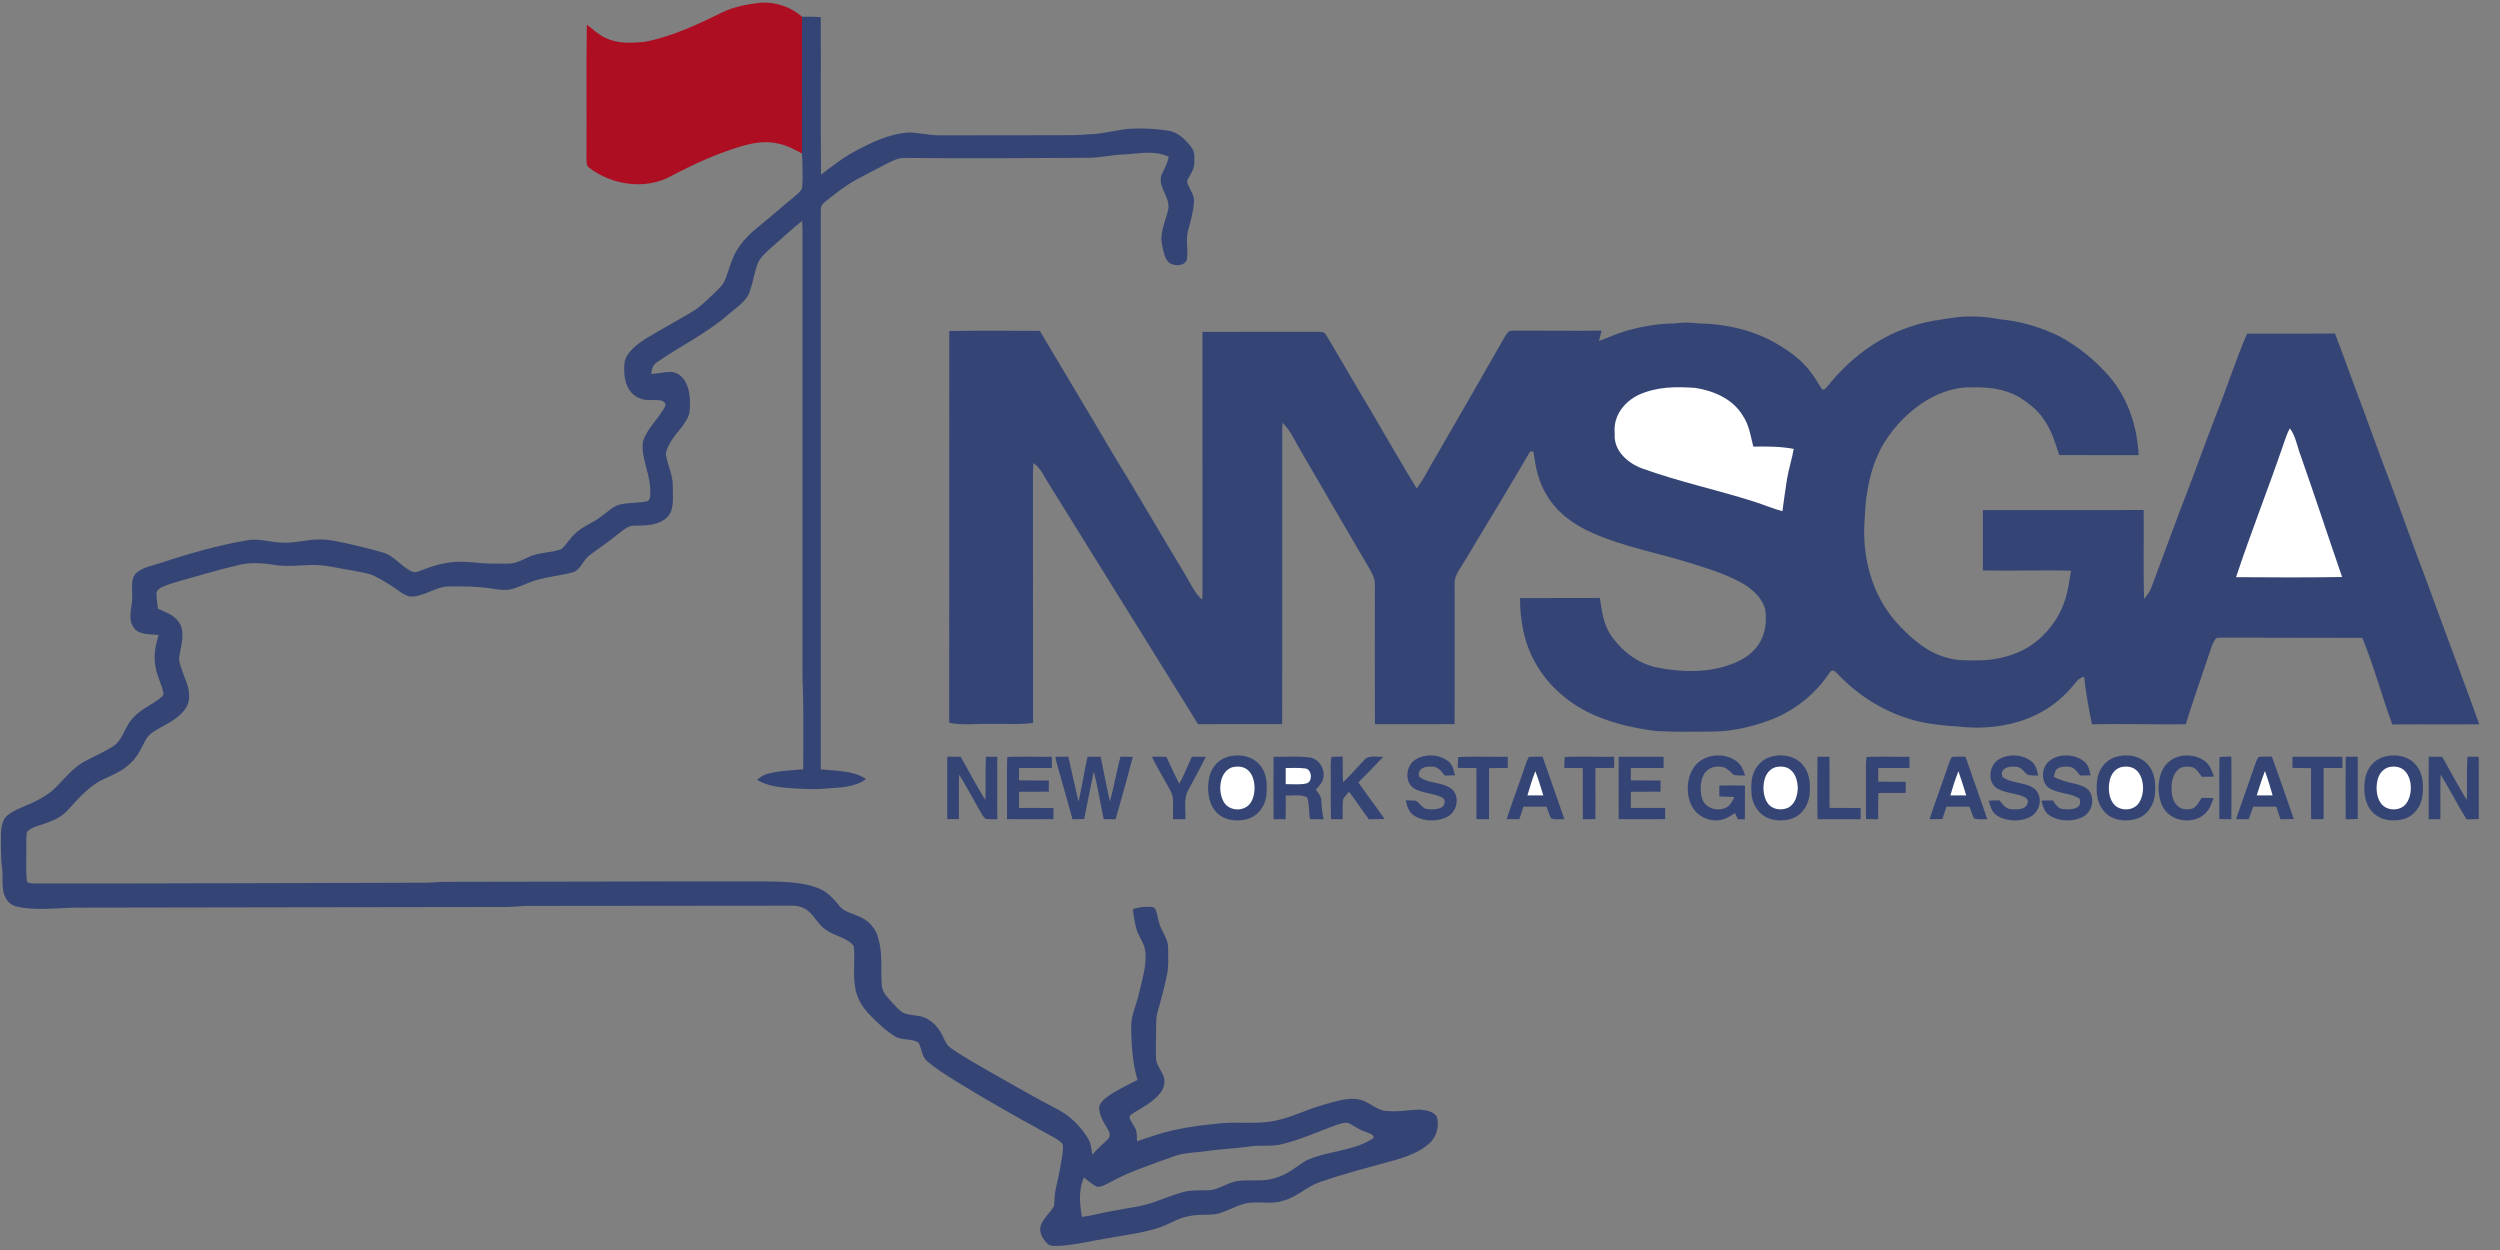 <svg xmlns="http://www.w3.org/2000/svg" width="1448" height="724" style="enable-background:new 0 0 1448 724" xml:space="preserve"><rect width="100%" height="100%" fill="#808080" stroke="none"/><path style="fill:#ad0e22" d="M440.96 1.55c8.57-.42 17.13 2.45 23.58 8.15-.04 26.01-.03 53.08-.03 79.24-4.27-2.35-8.42-4.6-13.229-5.66-7.58-1.9-14.79-.65-22.13 1.5-14.091 4.26-27.311 10.2-40.271 17.12-15.12 8.3-34.46 5.42-47.85-4.91-1.66-1.31-1.23-4.01-1.35-5.89.21-25.59-.2-51.23.21-76.81 3.65 2.71 6.67 5.83 10.93 7.69 6.92 3.43 14.46 2.86 21.99 2.34 15.57-2.79 30.74-9.88 44.83-16.84 7.35-3.68 15.22-5.04 23.32-5.93z"/><path style="fill:#344475" d="M1134.04 183.65c8.46-.79 16.79-.21 25.11 1.39 11.648 1.07 22.858 4.53 33.369 9.58 11.431 6.16 21.859 14.62 30.181 24.6 10.31 12.65 15.149 28.25 16 44.41-15.33.09-30.67-.14-46-.05-2.47-7.52-4.46-14.59-9.22-21.07-3.762-5.41-8.87-9.44-14.49-12.79-8.391-4.6-17.602-5.62-27.03-5.36-8.97-.26-17.7 2.65-25.399 7.1-10.25 6.07-18.971 14.85-25.239 24.96-7.67 12.59-10.74 28.4-11.21 42.96-2 21.79 3.56 44.59 18.329 61.17 7.761 8.5 16.921 16.83 28.211 20.11 6.76 2.16 13.369 1.88 20.39 1.79 7.42-.102 14.82-1.682 21.66-4.54 10.22-4.26 18.739-12.58 23.95-22.271 4.318-7.92 5.528-16.31 6.898-25.08-17-.489-34.05.221-51.06-.149.04-11.65.02-23.3.01-34.96 31.04-.05 62.08.04 93.12-.04.17 17.13-.28 34.31.21 51.43 1.71-2.01 3.33-3.99 4.23-6.51 5.488-14.7 10.92-29.35 16.379-44.04 7.301-18.54 13.899-37.33 21.091-55.9 6.27-15.59 11.29-31.73 18-47.13 16.97.09 33.938 0 50.898-.06 5.562 14.39 10.58 29 16.15 43.39 5.31 14.23 10.271 28.59 15.81 42.74 6.852 18.34 13.271 36.83 20.33 55.09 10.29 28.42 21 56.68 31.301 85.1-16.801.15-33.601-.06-50.399.102-6.09-16.58-10.67-33.79-17.34-50.16-26.44-.13-52.892.021-79.33-.15-1.67 0-3.39-.02-5.05.16-1.711 1.432-2.49 3.9-3.23 5.932-4.88 14.71-10.08 29.31-14.699 44.1-18.109.21-36.211-.35-54.311 0-1.87-9.1-3.57-18.33-4.55-27.57-1.74.57-3.182 1.222-4.3 2.73-5.121 6.35-10.852 12.03-17.871 16.27-14.84 9.222-33.739 11.932-50.879 9.83-5.95-.27-11.83-.938-17.7-1.858-20.171-3.562-38.5-14.092-52.421-29.012-1.379-1.408-2.709-2.42-4.141-.39-8.6 12.96-20.91 22.58-35.5 27.94-10.92 3.948-22.66 6.47-34.3 6.3-10.32.06-20.69.278-30.99-.36-12-1.5-24.25-4.229-35.37-9.09-14.369-6.21-26.858-16.8-34.47-30.56-6.37-11.092-8.83-24.65-8.75-37.312 15.4-.149 30.79.05 46.18-.1 1.302 7.51 1.842 14.46 6.08 21.06 6.432 9.58 15.802 16.99 27.29 19.26 13.95 2.802 29.432 3.19 42.9-1.97 6.24-2.28 11.84-5.67 15.62-11.27 4.08-6.021 4.89-13.24 3.93-20.312-1.42-6.149-6.87-11.359-12.07-14.57-8.76-5.229-19.188-8.6-28.89-11.64-20.06-6.46-39.95-9.78-58.97-18.12-10.73-4.74-20.312-11.46-26.45-21.68-4.93-7.79-6.69-16.41-7.811-25.43-.641-.09-1.279-.18-1.921-.25-12.329 21.22-25.17 42.14-37.77 63.2-2.22 3.98-6.32 8.62-6.03 13.351.04 27.16.07 54.318-.01 81.479-15.38-.05-30.76.102-46.141.04-.109-26.85-.039-53.71-.021-80.56.08-3.19-1.08-5.99-2.649-8.68-13.521-23.101-27.029-46.23-40.449-69.391-3.48-5.72-5.521-11.36-10.44-15.95-.04 1.03-.08 2.06-.109 3.09-.079 57.14.091 114.3-.079 171.44-16.23.01-32.461 0-48.69.021-28.79-46.262-57.49-92.65-86.271-138.92-2.97-4.49-4.6-9.15-9.109-12.29-.271 3.59-.28 7.18-.25 10.78.06 46.57-.05 93.141.06 139.709-8.35 1.13-16.95.38-25.359.58-7.62-.22-15.801.932-23.23-.68.08-75.63-.01-151.27.05-226.9 17.471-.28 34.96-.12 52.44-.09 14 23.7 28.3 47.25 42.2 71 14.33 23.39 28.1 47.141 42.27 70.641 3.13 5.05 4.98 10.06 9.58 14.029.28-4.439.17-8.85.17-13.3-.02-47.26.021-94.53-.02-141.79 22.199-.06 44.42.03 66.63-.05 2.02.22 3.84-.34 4.91 1.82 3.63 5.72 6.87 11.7 10.42 17.48 7.529 13.19 15.55 26.08 23.05 39.29 6.35 10.71 12.53 21.57 19.1 32.15 3.352-4.39 5.762-9.13 8.472-13.92 14.22-24.52 28.38-49.09 42.42-73.72 1.3-1.82 1.96-3.92 4.62-3.74 17.18-.09 34.38.21 51.55-.02-.521 1.99-1.05 3.98-1.49 5.99 5.39-1.93 10.49-4.41 16.03-5.96 9.069-2.54 18.398-4.13 27.84-4.22 4.96-.64 9.05-.59 14 .02 16.189.24 33.13 4.22 46.938 12.88 7.19 4.3 13.66 9.41 18.552 16.29 2.25 2.88 3.79 6.21 5.989 9.11 1.561.2 2.069-.99 3.051-1.94 12.3-15.42 28.438-27.93 47.27-34.24 9.189-3.279 18.638-4.439 28.239-5.779z"/><path style="fill:#fff" d="M981.86 224.66c10.38 1.6 21.35 6.19 27.148 15.43 4.07 5.76 4.812 11.92 6.5 18.58 7.87-.07 15.65-.17 23.42 1.34-1.01 5.79-2.85 11.41-3.85 17.21-1.03 6.27-1.83 12.57-2.69 18.86-5.56-1.47-10.778-3.71-16.238-5.48-21.57-6.9-43.98-11.62-65.25-19.36-8.392-3.15-16.5-10.48-15.65-20.21-1.02-9.83 5.24-18.18 13.79-22.29 10.62-4.84 21.4-4.85 32.82-4.08zM1326.26 248.09c3.301 4.15 4.2 10.31 6.09 15.24 8.302 23.55 16.052 47.28 24.2 70.87-20.47.38-40.97.2-61.43.1 8.489-25.569 18.46-50.77 27.21-76.25 1.19-3.43 2.2-6.76 3.93-9.96z"/><path style="fill:#344475" d="M548.67 438.26c2.6.021 5.2.07 7.8.102 4.67 8.38 9.23 16.858 14.261 25.028.34-8.38-.11-16.77.34-25.09h6.529c.04 12.062-.01 24.12.03 36.182-2.17.01-4.38.1-6.54-.142-1.63-1.05-2.609-3.21-3.62-4.83-3.909-6.97-7.699-14.028-11.938-20.81-.28 8.58-.062 17.18-.15 25.76h-6.74c-.012-12.07-.082-24.14.028-36.2zM583.41 438.45c8.58-.38 17.229-.05 25.82-.11.02 2.142.029 4.28.039 6.42-6.34.102-12.689.04-19.029.102 0 2.37-.011 4.738-.03 7.1 5.76.09 11.52.07 17.29.12-.021 2.16-.03 4.32-.03 6.47-5.75 0-11.5 0-17.25.05.01 3.11.021 6.23 0 9.342 6.64.04 13.29-.04 19.93.108.011 2.12.011 4.25 0 6.37-8.96.09-17.939.08-26.899.01.149-11.982-.251-24.022.159-35.982zM611.3 438.39c2.47-.18 4.97-.12 7.44-.148 2 8.67 3.899 17.358 5.95 26.01 1.96-8.61 3.31-17.36 5.22-25.979 2.54.021 5.08.039 7.609.061 1.74 8.64 3.391 17.31 5.37 25.89 2.24-8.59 3.9-17.318 6.08-25.93 2.391 0 4.78.04 7.16.04-3.15 12.1-6.56 24.15-9.979 36.18-2.301-.08-4.601-.02-6.9-.108-1.88-9.2-3.43-18.521-5.73-27.631-1.83 9.211-3.77 18.391-5.539 27.609-2.261.05-4.521.102-6.78.12-2.88-10.34-5.74-20.68-8.73-30.979-.471-1.705-.921-3.385-1.171-5.135zM667.25 438.36c2.75-.142 5.55-.07 8.31-.012 2.471 5.24 4.811 10.45 7.5 15.62 2.69-5.148 4.91-10.38 7.271-15.67 2.689.01 5.38.021 8.08.05-3.17 6.432-6.641 12.7-10.03 19.012-2.95 4.77-1.52 11.608-1.83 17.108-2.38 0-4.76.011-7.14.021-.03-3.852.12-7.722-.05-11.57-.07-3.26-2.391-6.53-3.891-9.36-2.73-5.059-5.84-9.969-8.22-15.199zM711.32 438.32c6.689-1.91 14.621-.38 18.911 5.46 3.818 5.01 3.71 11.08 3.22 17.068-.72 6.07-4.91 11.842-10.93 13.512-6.101 1.77-14.221.77-18.431-4.44-4.47-5.188-5.06-13.05-3.72-19.5 1.21-5.7 5.19-10.6 10.95-12.1zM737.64 438.3c6.87.23 13.94-.5 20.75.41 5.762.73 9.5 7.13 7.88 12.55-.658 2.44-2.488 4.25-4.158 6.062 1.31 1.76 3.01 3.77 3.17 6.02.318 3.771.41 7.48 1.39 11.18-2.649-.038-5.29-.06-7.93-.068-.74-4.11-.271-8.642-1.65-12.562-3.398-2.02-8.55-.908-12.38-1.13-.04 4.57-.01 9.142-.05 13.71-2.32.012-4.642.021-6.97.04-.172-12.072-.072-24.152-.052-36.212zM771.17 438.45c2.15-.22 4.36-.19 6.53-.24.01 4.96-.08 9.89.2 14.84 4.39-4.02 8.148-8.608 12.318-12.83 2.33-3.108 7.512-1.608 10.95-1.92-4.7 5.062-9.54 10-14.41 14.892 4.94 7.13 10.25 13.988 15.15 21.148-3.021.12-6.04.142-9.07.19-3.87-5.271-7.569-10.66-11.42-15.94-1.18 1.41-2.79 2.8-3.479 4.521-.512 3.729-.19 7.608-.24 11.38-2.25-.01-4.51-.01-6.76-.01-.312-8.812-.08-17.66-.171-26.48.012-3.141-.168-6.471.402-9.551zM838.95 441.04c2.58 2.12 2.93 4.96 3.81 7.99-1.96.068-3.91.14-5.87.21-2.318-2.682-3.908-5.36-7.92-5.222-3.76-.17-7.92 1.062-7.08 5.722 5.012 4.35 14.58 3.04 19.562 7.81 4.18 4.72 2.24 12.852-3.33 15.62-5.812 2.92-13.88 2.72-19.32-.96-3.12-2.12-3.608-5.2-4.608-8.6 1.89.01 3.818-.07 5.698.14 2.24 1.05 3.9 4.41 6.44 4.8 2.688.34 5.938.44 8.43-.81 2.13-1 2.972-4.88.41-5.86-5.06-2.63-12.54-2.41-17.12-5.93-4.66-4.13-3.43-12.87 1.852-16.021 5.626-3.539 13.876-3.089 19.046 1.111zM844.63 438.51c9.5-.52 19.12-.05 28.65-.2.01 2.15.02 4.302.02 6.46-3.608.052-7.229.07-10.84.172.01 9.84.04 19.68-.03 29.528-2.43.011-4.858-.02-7.29-.02.03-9.86.03-19.73 0-29.59-3.59-.03-7.188-.04-10.778-.11.048-2.07.048-4.18.268-6.24zM885.51 438.48c2.61-.32 5.3-.19 7.932-.2 4.21 12.068 8.5 24.12 12.63 36.21-2.34-.182-5.642.52-7.7-.61-1.11-2.09-1.771-4.37-2.58-6.64-4.46 0-8.92.01-13.37-.021-.8 2.42-1.61 4.83-2.41 7.25-2.45 0-4.89-.01-7.34-.04 3.13-9.66 6.73-19.18 9.99-28.8.848-2.379 1.598-4.949 2.848-7.149zM906.33 438.46c9.49-.41 19.06-.03 28.57-.15.01 2.16.02 4.32.028 6.48-3.62.03-7.229.03-10.85.06-.03 9.87.01 19.74-.021 29.602-2.42.01-4.84.02-7.26.02-.06-9.87-.02-19.738-.03-29.6-3.578-.04-7.158-.04-10.738-.11.071-2.092.051-4.232.301-6.302zM937.58 438.28c8.66.06 17.32-.012 25.979.05v6.46c-6.318.06-12.648.02-18.979.06-.01 2.382-.01 4.762-.01 7.132 5.75.078 11.5.038 17.25.1-.03 2.16-.04 4.32-.062 6.479-5.729-.02-11.46-.01-17.18.04 0 3.11 0 6.222-.01 9.342 6.63.028 13.25.01 19.87.028.01 2.15.02 4.312.02 6.46-8.96.08-17.93.052-26.9.021-.038-12.052-.068-24.112.022-36.172zM1006.49 441.51c2.41 2.09 3.21 4.79 4.33 7.66-2.12-.04-4.37.11-6.45-.34-2.521-1.771-4.2-4.5-7.521-4.72-4.148-.58-8.04.938-10.1 4.688-2.07 4.11-2.18 9.771-.75 14.09 2.14 5.722 9.42 7.392 14.42 4.521 1.97-1.25 3.07-3.8 4.18-5.78-2.92-.148-5.84-.21-8.76-.29 0-2.1 0-4.2.01-6.3 4.94-.14 9.892-.12 14.83-.06-.04 6.528.03 13.068-.068 19.59-1.36-.04-2.722-.062-4.08-.08a74.705 74.705 0 0 0-1.66-3.602c-2.351 1.512-4.4 3.062-7.17 3.771-6.78 1.81-14.431-1.41-17.69-7.67-3.54-6.32-3.22-16.09.84-22.12 5.329-8.398 18.239-9.618 25.639-3.358zM1025.41 438.44c6.32-1.98 14.24-.79 18.66 4.488 4.119 4.771 4.59 11.052 4.05 17.08-.56 5.5-3.521 10.92-8.601 13.42-5.029 2.271-11.09 2.33-16.141.12-5.21-2.52-8.43-8.03-8.87-13.7-.29-3.96-.278-8.438 1.21-12.18 1.682-4.328 5.192-7.888 9.692-9.228zM1052.689 438.29c2.311.01 4.631.01 6.949.01.021 9.88 0 19.76.03 29.63 6.01.04 12.03-.01 18.05.12-.029 2.142-.05 4.29-.06 6.432-8.32 0-16.65-.021-24.972.01-.096-12.062-.086-24.142.003-36.202zM1081.18 438.45c8.23-.392 16.511-.03 24.761-.13.011 2.16.021 4.318.051 6.479-6.051.04-12.09 0-18.13.062-.012 2.63 0 5.26.02 7.89 5.301.04 10.602.01 15.9.07-.011 2.14-.011 4.278-.011 6.42-5.261.05-10.529.029-15.801.05-.148 5.06-.14 10.11-.13 15.17-2.34 0-4.68.01-7.029-.02-.101-9.15.011-18.302-.069-27.45.008-2.821-.112-5.781.438-8.541zM1130.49 438.47c2.608-.3 5.29-.18 7.92-.18 4.21 12.07 8.47 24.12 12.63 36.21-2.5-.07-5.29.27-7.69-.47-1.068-2.15-1.8-4.53-2.6-6.8-4.46.01-8.91.01-13.359-.012-.791 2.41-1.601 4.82-2.391 7.23-2.46-.01-4.92.03-7.38-.01 3.14-9.65 6.72-19.15 9.97-28.75.86-2.408 1.62-5.008 2.9-7.218zM1176.811 441.18c2.529 2.16 2.921 5.012 3.771 8.052-2.01-.092-4.16.01-6.13-.462-2.011-1.52-3.9-4.618-6.61-4.658-2.3-.19-5.58-.19-7.29 1.62-1.26 1.21-1.06 2.52-.88 4.1 5.03 4.27 14.851 2.938 19.58 7.88 4 4.771 2.188 12.41-3.18 15.32-5.562 3.068-14.08 2.83-19.4-.682-3.18-2.09-3.729-5.21-4.82-8.59 2.052-.09 4.102-.16 6.15-.229 2.229 2.398 3.47 5.06 7.16 5.16 2.74.18 7.91.3 9.02-2.91.96-1.86-.068-3.36-1.778-4.182-4.86-2.21-11.36-2.238-15.9-5.108-5.439-3.62-4.45-12.83.689-16.3 5.746-3.841 14.297-3.471 19.618.989zM1207.01 440.98c2.721 2.108 3.04 4.948 3.892 8.068-2.012.07-4.03.11-6.04.16-1.73-2-3.222-4.67-6.102-5.04-2.66-.3-5.858-.36-7.88 1.7-.61 1.27-.93 2.7-1.35 4.05 3.729 1.94 7.67 3.04 11.77 3.91 3.2.82 7.21 1.8 9.11 4.76 3.01 5.021 1.06 11.92-4.16 14.61-5.59 2.81-13.43 2.64-18.78-.66-3.37-2.061-4.08-5.25-5.108-8.8 2.18-.07 4.369-.11 6.55-.15 1.47 1.82 2.87 4.61 5.42 4.93 2.87.37 6.7.552 9.188-1.158 1.512-1.12 1.45-3.12.99-4.75-5.06-3.42-12.688-2.83-17.83-6.29-4.8-3.44-4.239-11.92.19-15.46 5.4-4.58 14.71-4.29 20.14.12zM1225.42 438.45c6.38-1.99 14.17-.82 18.66 4.47 4.16 4.72 4.561 11.1 4.05 17.1-.56 5.73-3.8 11.4-9.26 13.712-6.34 2.568-15.32 1.898-19.979-3.61-4.729-5.2-4.961-12.04-4.171-18.67.89-5.922 4.86-11.242 10.7-13.002zM1276.54 440.46c3.3 2.35 4.49 5.68 5.79 9.34-2.34.05-4.68.102-7.02.12-1.521-1.92-3.19-4.99-5.712-5.6-2.67-.562-5.778-.512-7.938 1.37-2.91 2.59-3.76 6.56-3.92 10.29-.03 3.85.529 8.02 3.5 10.77 2.22 2.15 5.34 2.35 8.21 1.68 2.77-.77 4.25-4.13 5.78-6.318 2.278.04 4.56.119 6.85.18-1.05 2.78-1.9 5.6-3.9 7.87-5.96 7.2-18.89 6.438-24.318-1.03-2.562-3.36-3.46-8.1-3.65-12.229.03-5.42 1.33-11.4 5.49-15.21 5.558-5.203 14.638-5.363 20.838-1.233zM1285.58 438.5c2.24-.27 4.54-.23 6.79-.3.14 12.09.1 24.188.03 36.29-2.34.04-4.67-.09-7.012-.08.202-11.95-.218-23.97.192-35.91zM1308.33 438.42c2.5-.25 5.04-.16 7.55-.18 4.311 12.01 8.54 24.08 12.65 36.16-2.562.06-5.12.068-7.682.1-.8-2.42-1.6-4.84-2.358-7.26-4.471 0-8.931 0-13.4-.021-.9 2.432-1.779 4.88-2.7 7.312-2.42-.04-4.84-.07-7.25-.12 3.36-9.99 7.021-19.87 10.4-29.86.771-2.021 1.38-4.461 2.79-6.131zM1327.811 438.34c9.63-.07 19.261-.04 28.891-.01l.03 6.45c-3.62.05-7.25.05-10.882.068-.02 9.87-.028 19.74-.01 29.602-2.41 0-4.83.03-7.25.01-.06-9.84-.029-19.69-.02-29.53-3.602-.09-7.21-.12-10.812-.188.022-2.142.032-4.272.053-6.402zM1358.66 438.28c2.32.02 4.63.02 6.95.028 0 12.03-.012 24.062.01 36.092-2.33 0-4.65.108-6.97.09-.07-12.07-.089-24.15.01-36.21zM1380.43 438.47c6.33-2 14.23-.858 18.7 4.41 4.38 4.852 4.67 11.94 3.931 18.102-.761 5.738-4.37 11.05-9.891 13.108-6.62 2.16-15.188 1.28-19.71-4.56-4.17-4.94-4.569-12.38-3.56-18.48.97-5.74 4.9-10.82 10.53-12.58zM1406.74 438.27c2.59.021 5.18.04 7.77.062 4.69 8.37 9.271 16.84 14.25 25.05.312-8.37-.148-16.729.41-25.1 2.17.01 4.33.02 6.5.02.05 12.03 0 24.062.03 36.102-2.34.02-4.67.13-7 .17-5.34-8.42-9.771-17.432-15.09-25.87-.29 8.58-.05 17.18-.16 25.77-2.25 0-4.5 0-6.75-.01.02-12.064-.07-24.134.04-36.194z"/><path style="fill:#fff" d="M713.49 444.47c3.1-.85 6.93-.63 9.399 1.67 2.74 2.49 3.641 6.36 3.75 9.932.021 3.5-.8 7.648-3.358 10.22-4.33 4.17-12.36 3.09-14.891-2.62-3-5.922-2.03-16.632 5.1-19.202zM1028.42 444.36c2.88-.66 6.37-.49 8.69 1.55 3.159 2.58 4.22 7.2 4.148 11.09-.29 4.21-1.528 8.54-5.43 10.77-3.98 1.882-9.37 1.23-12-2.6-2.55-3.68-2.92-8.97-1.9-13.229.802-3.481 2.952-6.531 6.492-7.581zM1228.42 444.36c3.78-.87 7.75-.222 10.17 3.05 3.521 4.81 3.551 12.57.34 17.53-3.17 5.068-11.739 5.14-15.068.229-2.551-3.61-2.88-8.86-1.94-13.05.758-3.549 2.908-6.679 6.498-7.759zM1383.43 444.38c3.802-.91 7.74-.27 10.2 2.99 3.57 4.71 3.62 12.76.34 17.63-3.22 5.06-11.72 5.05-15.06.11-2.551-3.562-2.801-8.852-1.91-13.021.71-3.489 2.95-6.599 6.43-7.709zM744.68 444.84c3.69.021 7.49-.26 11.15.24 4.09.16 4.72 7.76.82 8.68-3.82.892-8.052.36-11.96.42 0-3.11 0-6.23-.01-9.34zM889.26 446.71c1.852 4.54 3.12 9.33 4.63 13.99-3.068.02-6.14.02-9.22.01 1.4-4.7 2.81-9.43 4.59-14zM1134.32 446.67c1.619 4.64 3.05 9.35 4.528 14.04-3.068.01-6.13.01-9.198-.01 1.36-4.75 2.86-9.43 4.67-14.03zM1311.85 446.61c1.69 4.62 3.11 9.37 4.461 14.1-3.069.021-6.141.01-9.221-.01 1.52-4.72 2.96-9.47 4.76-14.09z"/><path style="fill:#344475" d="M832.2 646.783c-1.851-3.142-6.851-3.972-10.15-4.13-6.719.278-13.62 1.658-20.729.608-5.302-1.31-8.881-5.479-14.46-6.51-6.57-1.241-14.12 1.429-20.461 3.19-9.881 2.738-18.521 7.439-28.591 9.34-9.6 1.83-19.979.54-29.85 1.229-13.061 1.221-25.78 2.86-38.34 6.82-3.7 1.16-7.33 2.52-11.021 3.71-.12-1.98-.09-4.01-.43-5.97-.79-2.57-2.84-4.771-3.78-7.25-.79-1.88 1.521-2.552 2.67-3.552 5.53-3.358 10.8-5.988 14.96-11.188 2.34-2.89 3.25-7.231 1.53-10.64-1.35-3.102-3.9-6.012-3.97-9.461-.221-4.98.04-9.99.04-14.971.09-4.17-.28-7.991.89-12.06 2.16-7.38 4.08-14.83 5.63-22.37.75-4.8.49-9.79.431-14.63-.04-4.36-2.221-7.41-4-11.19-1.761-3.55-1.851-7.359-3.271-10.93-1.03-1.88-2.42-1.42-4.25-1.6-3.05-.172-5.95.448-8.87 1.3.47 3.95 1.01 7.979 2.13 11.81 1.44 4.76 5.011 8.54 5.13 13.62.61 8.25-1.931 15.151-3.659 23.14-1.471 6.811-4.771 13.141-4.631 19.86.16 10.33.78 20.559 3.71 30.53-5.489 2.898-11.31 5.49-16.439 8.99-2.25 1.59-5.05 3.77-5.771 6.56-.31 5 3.16 9.69 5.45 13.83.891 1.58.99 3.491-.359 4.85-2.95 3.11-6.351 5.7-9.051 9.07-.6-3.47-.729-6.66-2.689-9.72-4.44-7.129-10.57-13.15-18.13-16.9-12.42-6.42-24.49-13.439-36.66-20.31-8.12-4.812-16.61-9.29-24.33-14.722-2.7-1.84-3.63-4.51-5-7.31-2.04-4.49-5.74-8.351-10.229-10.42-3.811-1.601-8.53-1.021-12.32-2.74-2.66-1.41-4.74-4.089-6.83-6.229-2.75-3.172-5.68-5.842-5.83-10.352-.59-9.24.71-17.89-2.06-26.96-1.5-5.719-5.75-10.148-11.15-12.398-4.28-1.891-8.67-2.561-11.69-6.44-3.3-4.33-6.949-8.01-12.17-9.95-10.149-4.01-22.77-3.64-33.56-3.85-60.69-.062-121.39.278-182.09.278-3.65-.01-7.27.462-10.92.5-75.71.12-151.38.54-227.09.422-1.59-.19-3.76.34-4.42-1.58-.55-4.98-.19-10.101-.28-15.11.1-4.31-.25-8.75.36-13.02 1.38-1.851 3.54-2.672 5.64-3.4 4.99-1.71 9.85-3.03 14.26-6.07 3.57-2.47 5.95-5.87 9-9.01 4.35-4.53 9.2-9.24 14.94-11.92 4.83-2.3 9.49-4.111 13.76-7.47 3.63-2.761 6.47-6.379 8.54-10.44 1.94-3.59 2.97-7.071 6.58-9.43 6.39-4.379 13.09-6.36 18.23-12.65 3.37-3.83 3.54-8.75 2.37-13.5-1.47-5.31-4.4-10.83-5.22-16.29.51-5.809 3.43-13 1.03-19.41-2.65-5.83-7.78-7.449-13.23-9.779-.36-3.13-1-6.4-.82-9.551.5-1.319 1.46-2.14 2.69-2.76 3.28-1.649 7.05-2.689 10.57-3.729 11.26-3.19 22.59-6.58 33.98-9.23 6.95-1.8 14.72-1.27 21.72-.01 6.98.93 13.47.149 20.36-.101 8.45-.26 15.78 1.98 24.3 3.23 4.22.91 8.97 1.35 12.82 3.29 5.07 2.49 9.7 5.51 14.28 8.79 2.24 1.5 4.71 3.22 7.54 2.97 7.39-.399 13.84-5.84 21-5.84 8.79-.14 17.41-.03 26.11 1.41 3.14.51 6.65.91 9.79.25 5.15-1.25 9.47-3.75 14.5-5.24 7.24-2.17 14.96-2.74 22.2-4.85 3.93-1.79 5.41-7.15 9.02-9.71 5.31-4.011 10.87-7.67 16.02-11.891 3.19-2.27 6.13-5.5 10.36-5.189 6.46-.04 13.58-.08 18.53-4.92 4.41-4.52 3.09-11.77 3.21-17.57.12-6.29-2.44-11.4-3.76-17.37-.75-2.51.79-5.4 1.9-7.6 3.16-6.03 9.52-10.99 11.39-17.42.81-5.96.79-13.17-2.29-18.55-1.69-3.16-5.23-5.78-8.91-5.62-3.63.1-7.17 1.02-10.8 1.23.33-3.01.82-5.099 3.43-6.91 13.36-9.3 29.19-16.92 41.38-27.74 4.28-3.74 10.65-7.59 12.29-13.28 1.761-4.92 2.511-10.14 4.181-15.08 1.35-4.3 4.899-7.08 8.069-10.07 6.07-5.18 11.79-10.68 18.061-15.62.1 2.01.17 4.021.189 6.03v259.04c.78 17.5.34 35.059.42 52.58-6.93.61-14.29.809-21 2.7-2.26.59-3.939 1.97-5.75 3.35 4.9 3.05 10.33 4.021 15.971 4.59 8.21.641 16.359 1.222 24.59.45 7.28-.531 16.64-.67 22.51-5.52-7.45-4.99-17.46-4.592-26.14-5.552.01-107.889.01-215.779 0-323.668-.04-2.6.54-3.41 2.45-5.03 6.5-5.23 13.29-10.54 20.79-14.27 6-3.04 11.869-6.37 17.93-9.28 2.33-1.12 4.71-1.92 7.33-1.87 35.02.32 70.08.14 105.1-.07 7.79.18 15.24-1.89 23.01-1.99 8.74-.57 16.44-2.38 24.86 1.3-.57 4.021-2.66 7.18-4.21 10.8-2.2 7.32 5.76 13.03 3.83 20.33-1.54 6.57-5.13 13.69-3.3 20.55.739 3.38 1.37 7.92 4.38 10.09 3.06 1.62 7.8 1.8 9.72-1.65 1.23-5.45-.74-11.85.81-17.24 1.541-5.41 3.011-11.03 3.461-16.64.369-4.52-3.221-7.78-4.061-11.93 1.29-3.4 4.11-6.33 4.18-10.07.091-3.58.671-6.92-1.789-9.86-3.131-4.04-7.58-8.59-12.881-9.31-7.59-1.3-15.319-1.65-23-1.2-7.739.79-15.47 2.98-23.22 3.19-3.6.26-7.189.54-10.8.5-25.33-.01-50.66.2-75.99.09-5.729.04-11.35-1.44-17.04-1.66-11.76.58-22.63 5.9-32.779 11.47-6.75 3.62-12.561 8.38-18.641 12.96-.319-30.41 0-60.83-.18-91.24-3.601-.21-7.21-.31-10.83-.2-.04 26.01-.03 53.08-.03 79.244.351 6.55.57 13.23.12 19.77-.74 2.47-3.91 4.47-5.75 6.22-6.28 5.04-12.2 10.49-18.51 15.49-5.49 4.37-10.86 9.42-14.23 15.65-2.649 4.86-3.88 9.93-5.76 15.04-1.44 4.07-4.63 6.72-7.66 9.61-3.79 3.44-7.01 6.97-11.46 9.61-9.01 5.37-18.23 10.41-27.24 15.79-4.67 3.04-10.88 7.54-12.2 13.27-.66 5.09-.38 11.03 2.18 15.6 1.72 3.21 4.87 5.36 8.31 6.32 3.28.76 7.06.15 10.34.55 1.76.66 3.48 1.47 2.5 3.65-3.33 6.57-10.17 12.34-12.64 19.89-1.62 8.48 3.53 17.83 3.99 26.58.05 2.44.8 6.39-1.18 8.22-5.13 1.21-10.52.84-15.64 1.86-4.57.92-7.85 4.51-11.5 7.14-4.93 3.83-10.56 5.43-15.09 9.899-3.02 2.65-4.92 6.311-7.91 8.931-5.83 2.27-13.47 1.79-19.31 4.72-3.88 1.84-7.34 3.74-11.8 3.69-6.01.02-12.09.149-18.06-.54-5.99-.551-12.1-.92-18.02.27-5 .8-9.65 2.53-14.35 4.34-1.64.521-3.09 1.33-4.82.601-6.67-2.891-10.13-9.12-17.11-11.11-6.84-2.03-13.82-3.62-20.77-5.26-4.89-.98-9.96-2.311-14.91-2.28-8.32-.3-15.69 2.59-24.08 1.74-6.2-.42-12.78-2.41-18.76-1.271-16.79 2.88-32.94 7.45-49.08 12.801-4.86 1.659-11.31 2.659-15.19 6.189-3.65 3.4-2.09 9.63-2.35 14.1.05 5.73-2.87 12.41.91 17.49 2.71 4.34 9.89 3.78 14.33 4.25-1.8 6.28-3.03 12.38-1.64 18.91.84 5.021 3.38 9.509 4.45 14.4.45 1.93-1.42 2.77-2.62 3.89-5.77 4.23-11.93 6.58-16.4 12.58-3.54 4.56-4.91 11.26-9.68 14.42-5.49 3.731-11.88 6.22-17.66 9.46-6.02 3.46-10.76 9.37-15.58 14.28-4.77 4.93-11.18 8.17-17.44 10.79-3.67 1.58-7.9 3.188-10.95 5.818-2.97 2.29-3.63 7.132-3.75 10.632.03 6.77-.25 13.368.72 20.09.75 6.219-1.08 13.429 3.1 18.688 2.42 3.36 6.48 3.58 10.24 4.24 11.03 1.33 22.78-.53 33.4-.25 81.98-.08 164.02-.33 246.01-.38 3.67-.049 7.31-.589 10.99-.61 49.32-.02 98.67-.09 147.99-.14 4.52.1 8.75-.62 12.869 1.59 5.351 2.68 7.311 8.98 12.561 12.41 4.689 3.509 12.64 4.649 16.08 9.399.88 7.66-.54 15.561.7 23.271.819 6.481 4.189 12.21 8.77 16.771 4.42 4.47 9.16 9.149 14.601 12.359 4.01 2.391 9.81.91 13.489 3.59 1.91 3.58 1.8 8.13 5.13 10.84 5.091 4.36 10.95 7.9 16.591 11.5 17.06 10.472 34.479 20.37 52.06 29.95 3.18 1.891 7.17 3.51 9.63 6.32.66 3.271-.29 7.08-.81 10.34-.87 5.28-1.9 10.5-3.16 15.7-.8 3.321-.59 6.67-1.04 10.02-2 3.561-6.04 6.802-7.61 10.99-1.199 3.83.79 7.459 3.32 10.23 2.02 2.58 5.97 1.63 8.86 1.67 9.01-.78 17.93-2.92 26.859-4.41 9.49-1.7 19.84-2.96 29.03-5.94 6.39-2 11.3-5.8 18.05-6.829 5-1.149 9.96-.43 14.98-1.109 6.029-1.04 11.71-5.04 17.75-6.25 7.349-1.51 14.259.84 21.398-1.51 8.17-2.062 13.44-8.08 21.32-10.802 14.42-5.01 29.35-8.818 44.05-12.88 6.611-1.939 13.861-4.649 19.09-9.26 4.471-3.687 6.281-10.277 4.641-15.756zm-73.981 24.656c-4.358 1.88-7.38 4.858-11.55 7.31-3.688 2.25-7.77 3.729-12.01 4.521-5.8.869-11.89-.039-17.69.739-5.569.74-10.399 4.73-16.04 5.32-4.779.32-9.739-.26-14.569.85-5.98 1.432-12.021 4.04-17.801 6.07-7.67 2.71-15.789 3.42-23.67 5.04-6.119 1.07-12.09 2.72-18.25 3.57-1.25-7.852-2.1-15.32 1.131-22.86 2.42 1.76 4.71 4.01 7.43 5.29 2.7.56 5.88-1.65 8.27-2.78 11.16-6.16 23.812-10.12 35.761-14.54 5.729-2.148 11.569-2.38 17.58-2.97 8.909-1.46 17.899-1.63 26.84-2.92 6.53-1.04 13.189.24 19.42-1.51 10.858-2.69 20.51-7.2 30.89-10.98 2.341-.688 5.731-2.148 8.001-.648 3.13 1.818 6.11 3.729 9.59 4.858 1.78.87 3.83.892 4.19 3.2-10.183 7.35-26.052 7.59-37.523 12.44z"/></svg>